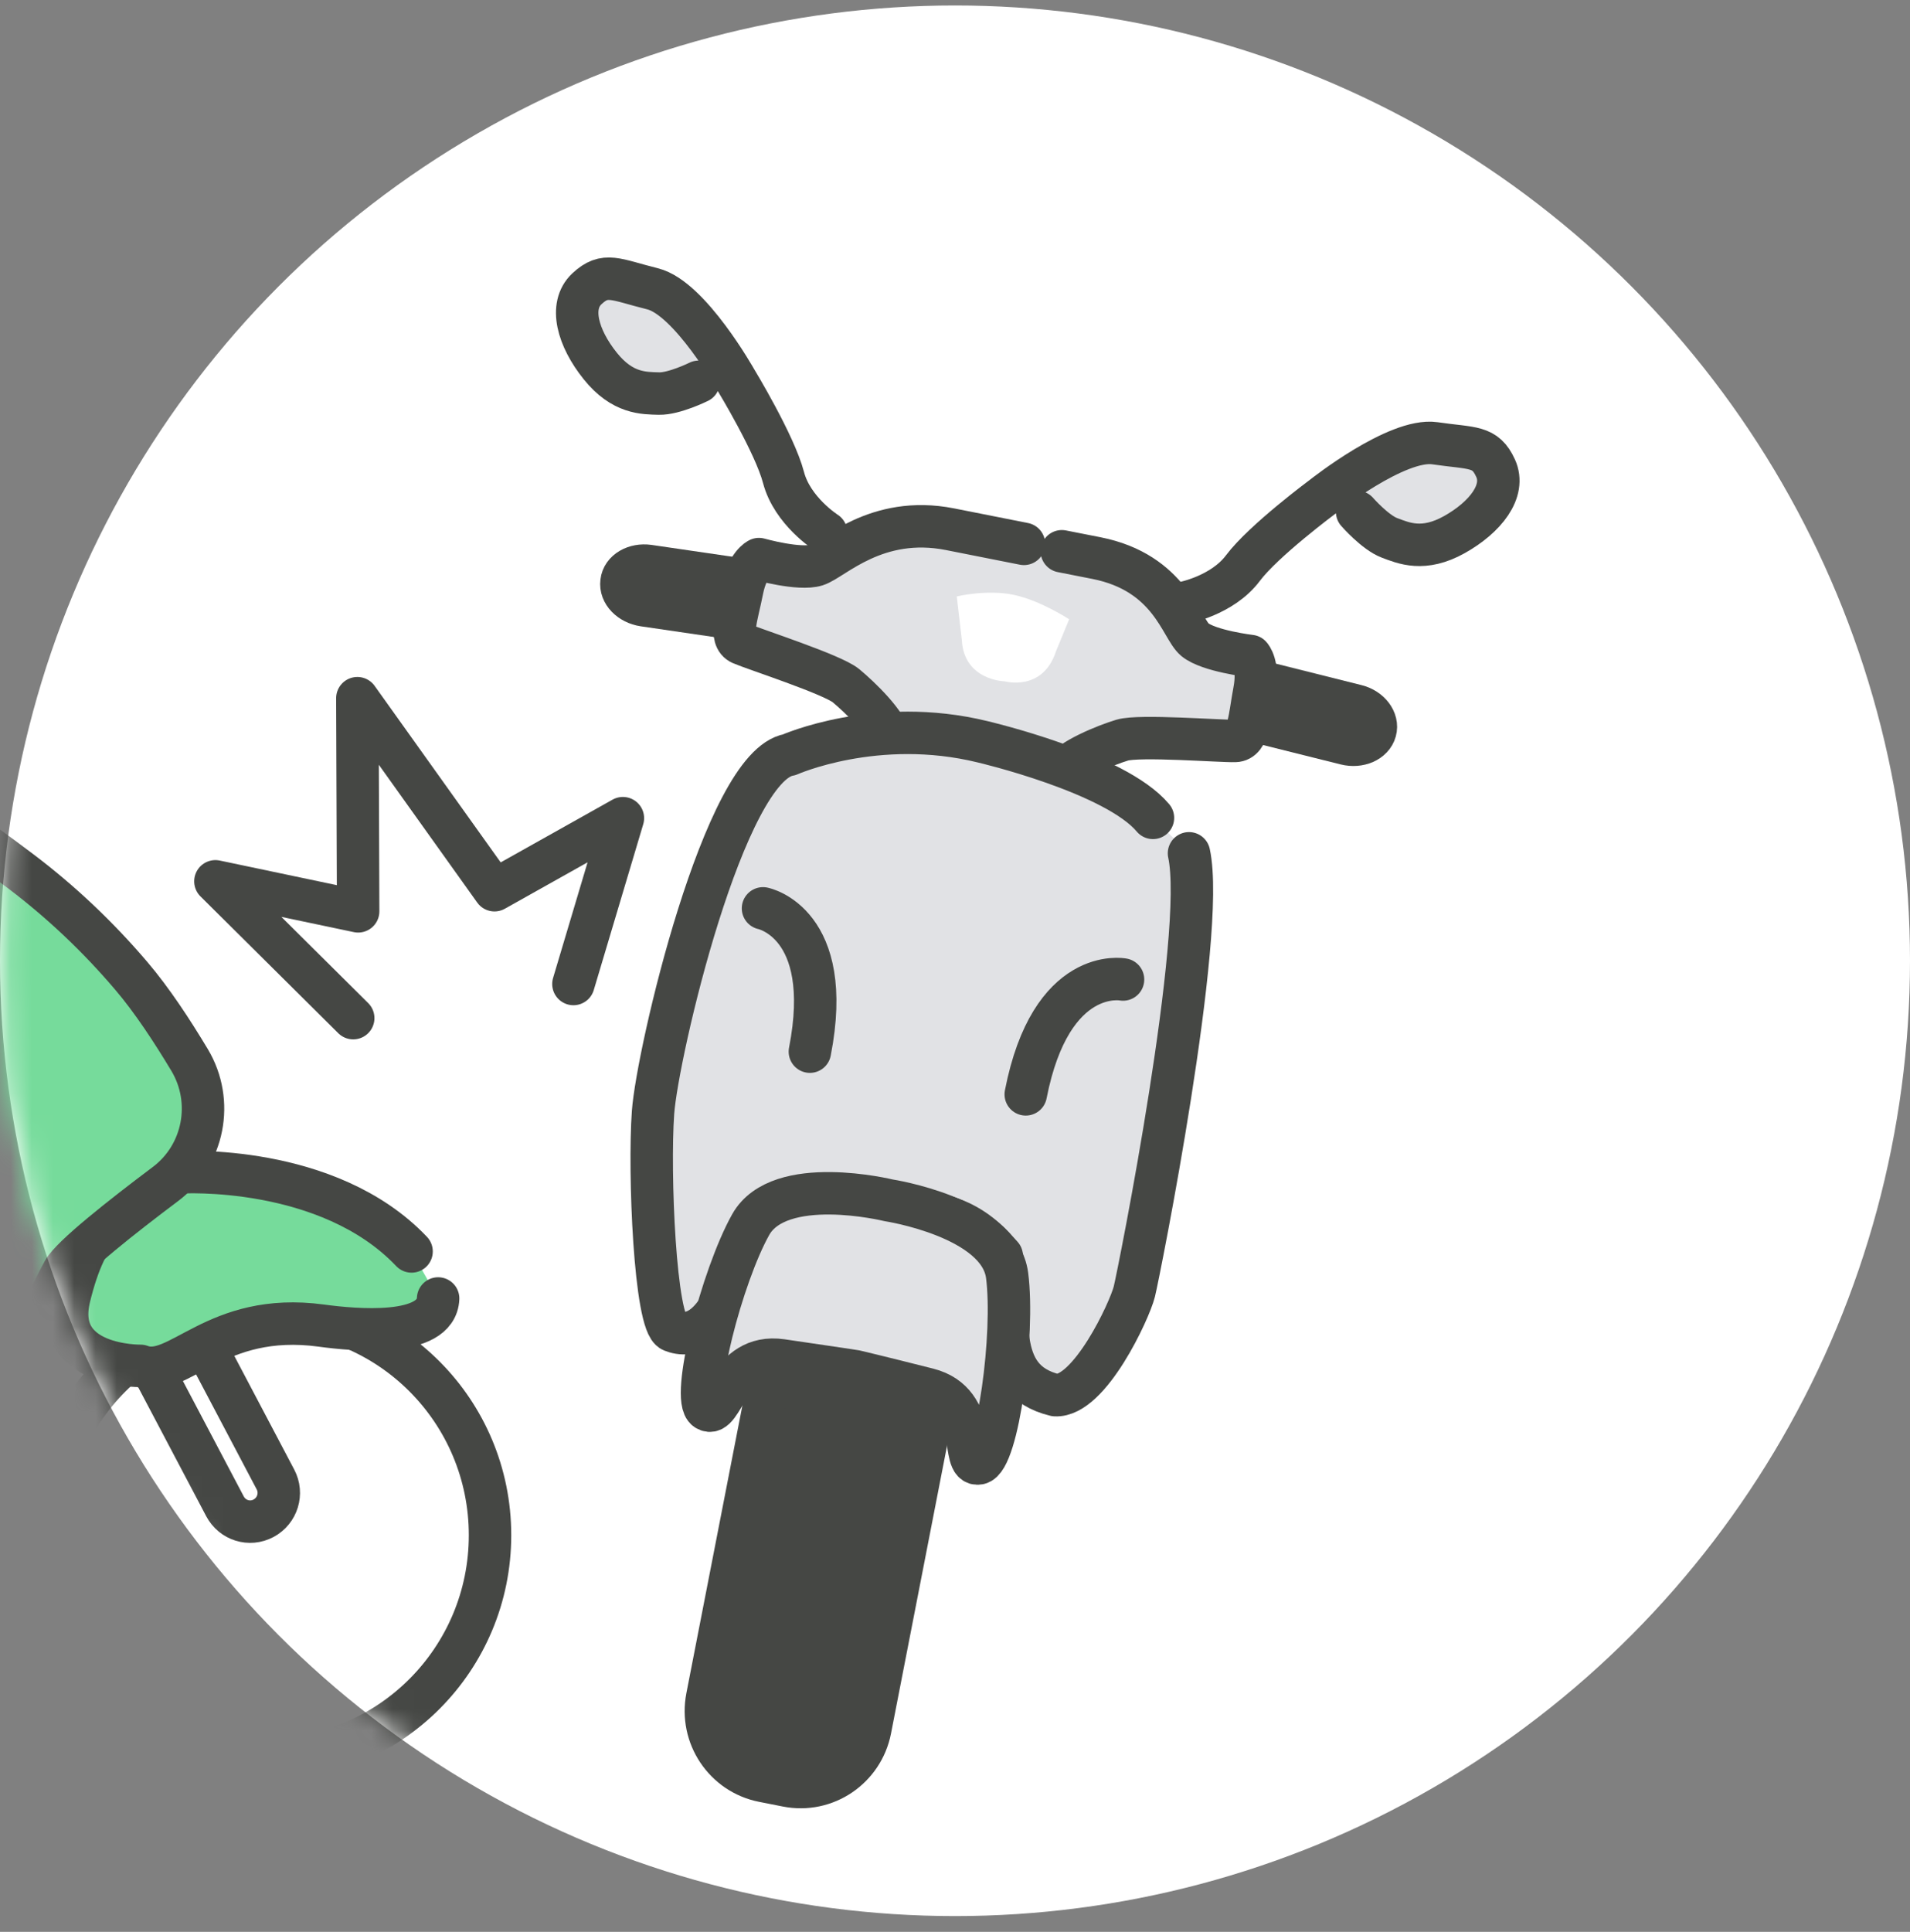 <svg width="90" height="91" viewBox="0 0 90 91" fill="none" xmlns="http://www.w3.org/2000/svg">
<rect x="0" y="0" width="90" height="91" fill="#808080" stroke="none"/>
<circle cx="45" cy="45.258" r="45" fill="white"/>
<mask id="mask0_7528_129464" style="mask-type:alpha" maskUnits="userSpaceOnUse" x="0" y="0" width="90" height="91">
<circle cx="45" cy="45.258" r="44.75" fill="white" stroke="black" stroke-width="0.5"/>
</mask>
<g mask="url(#mask0_7528_129464)">
<path d="M12.604 82.868C6.813 82.868 2.118 78.144 2.118 72.316C2.118 66.487 6.813 61.763 12.604 61.763C18.395 61.763 23.09 66.487 23.09 72.316C23.09 78.144 18.395 82.868 12.604 82.868Z" stroke="#454744" stroke-width="2" stroke-linecap="round" stroke-linejoin="round"/>
<path d="M7.94 60.134L12.978 69.688C13.329 70.351 13.078 71.165 12.419 71.518C11.76 71.871 10.951 71.619 10.601 70.956L5.562 61.402L7.931 60.134H7.94Z" fill="white" stroke="#454744" stroke-width="2" stroke-linecap="round" stroke-linejoin="round"/>
<path d="M20.645 61.166C20.561 63.022 16.682 62.653 15.139 62.443C10.134 61.763 8.407 65.011 6.622 64.34C6.622 64.34 2.459 64.407 3.268 61.099C4.077 57.792 5.287 56.725 8.499 55.223C8.499 55.223 15.447 54.794 19.393 58.95" fill="#76DB9B"/>
<path d="M20.645 61.166C20.561 63.022 16.682 62.653 15.139 62.443C10.134 61.763 8.407 65.011 6.622 64.34C6.622 64.34 2.459 64.407 3.268 61.099C4.077 57.792 5.287 56.725 8.499 55.223C8.499 55.223 15.447 54.794 19.393 58.95" stroke="#454744" stroke-width="2" stroke-linecap="round" stroke-linejoin="round"/>
<path d="M-40.486 69.402L-7.885 69.688C-7.885 69.688 -5.241 69.99 -3.589 66.522C-1.937 63.055 0.273 58.362 0.273 58.362L0.582 50.731L-5.666 45.904C-5.666 45.904 -2.429 52.15 -4.824 57.85C-7.518 63.962 -8.294 65.448 -8.294 65.448L-19.439 66.514L-22.3 61.939C-23.418 60.151 -23.501 57.901 -22.534 56.037L-20.189 51.537L-20.473 50.731H-21.007L-28.907 52.654C-28.907 52.654 -27.564 59.244 -30.066 61.099C-32.569 62.955 -38.016 64.113 -41.245 64.004L-47.526 61.133C-47.526 61.133 -47.818 64.701 -46.283 65.901C-44.748 67.102 -40.469 69.41 -40.469 69.41L-40.486 69.402Z" fill="#76DB9B"/>
<path d="M-4.506 37.819C-4.506 37.819 -7.893 37.954 -8.911 40.162C-9.929 42.37 -2.004 51.537 -2.004 51.537C-2.004 51.537 -0.844 53.048 -1.887 58.354C-0.669 61.578 1.483 62.879 1.483 62.879C1.483 62.879 4.945 57.095 7.498 55.961C10.05 54.828 9.967 53.334 9.809 52.503C9.65 51.671 9.809 49.908 8.874 48.96C8.09 48.171 0.107 40.951 -2.529 38.575C-3.071 38.088 -3.772 37.819 -4.498 37.819H-4.506Z" fill="#76DB9B"/>
<path d="M1.602 62.644L0.217 61.813C-1.435 60.814 -2.244 58.841 -1.76 56.96C-1.468 55.819 -1.243 54.551 -1.301 53.476C-1.443 50.832 -8.125 43.075 -8.267 42.378" stroke="#454744" stroke-width="2" stroke-linecap="round" stroke-linejoin="round"/>
<path d="M-2.519 38.541C-1.468 39.221 -0.15 40.195 1.01 41.068C2.904 42.504 4.63 44.141 6.174 45.954C7.166 47.113 8.134 48.599 8.935 49.934C10.103 51.89 9.611 54.417 7.792 55.777C5.748 57.313 3.379 59.177 2.987 59.882C2.795 60.226 2.27 61.276 1.602 62.627C-0.2 66.287 -2.944 71.644 -2.944 71.644C-2.944 71.644 -3.812 73.314 -6.581 73.877C-8.291 74.221 -21.797 74.103 -29.355 74.011" stroke="#454744" stroke-width="2" stroke-linecap="round" stroke-linejoin="round"/>
<path d="M58.871 33.903L63.416 35.039C64.044 35.195 64.671 34.923 64.806 34.427C64.941 33.932 64.536 33.398 63.909 33.242L59.026 32.019" fill="white"/>
<path d="M58.871 33.903L63.416 35.039C64.044 35.195 64.671 34.923 64.806 34.427C64.941 33.932 64.536 33.398 63.909 33.242L59.026 32.019" stroke="#454744" stroke-width="2" stroke-linejoin="round"/>
<path d="M34.979 29.193L30.337 28.513C29.691 28.416 29.218 27.93 29.286 27.415C29.343 26.901 29.923 26.57 30.559 26.658L35.539 27.386" fill="white"/>
<path d="M34.979 29.193L30.337 28.513C29.691 28.416 29.218 27.93 29.286 27.415C29.343 26.901 29.923 26.57 30.559 26.658L35.539 27.386" stroke="#454744" stroke-width="2" stroke-linejoin="round"/>
<path d="M48.249 25.619C48.249 25.619 48.249 25.619 44.765 24.929C41.281 24.24 39.264 26.366 38.463 26.619C37.662 26.872 35.761 26.337 35.761 26.337C35.761 26.337 35.211 26.58 34.97 27.804C34.729 29.028 34.333 30.057 34.931 30.319C35.53 30.581 39.216 31.766 39.863 32.3C40.509 32.835 41.822 34.097 41.928 34.826L50.015 36.418C50.391 35.787 52.08 35.107 52.881 34.864C53.682 34.622 57.542 34.923 58.198 34.903C58.855 34.884 58.874 33.777 59.105 32.553C59.337 31.329 58.922 30.902 58.922 30.902C58.922 30.902 56.963 30.669 56.307 30.135C55.651 29.601 55.149 26.978 51.665 26.289L50.034 25.968" fill="#E1E2E5"/>
<path d="M48.249 25.619C48.249 25.619 48.249 25.619 44.765 24.929C41.281 24.24 39.264 26.366 38.463 26.619C37.662 26.872 35.761 26.337 35.761 26.337C35.761 26.337 35.211 26.58 34.97 27.804C34.729 29.028 34.333 30.057 34.931 30.319C35.53 30.581 39.216 31.766 39.863 32.3C40.509 32.835 41.822 34.097 41.928 34.826L50.015 36.418C50.391 35.787 52.08 35.107 52.881 34.864C53.682 34.622 57.542 34.923 58.198 34.903C58.855 34.884 58.874 33.777 59.105 32.553C59.337 31.329 58.922 30.902 58.922 30.902C58.922 30.902 56.963 30.669 56.307 30.135C55.651 29.601 55.149 26.978 51.665 26.289L50.034 25.968" stroke="#454744" stroke-width="2" stroke-linecap="round" stroke-linejoin="round"/>
<path d="M45.321 30.141C45.419 32.059 47.345 32.095 47.345 32.095C47.345 32.095 49.133 32.597 49.759 30.68L50.379 29.172C50.379 29.172 49.047 28.296 47.781 28.023C46.514 27.75 45.083 28.095 45.083 28.095L45.321 30.141Z" fill="white"/>
<path d="M56.026 40.196C56.856 43.984 53.672 59.95 53.45 60.844C53.228 61.737 51.336 65.807 49.725 65.719C46.674 64.988 47.733 61.81 47.203 59.162C45.495 57.191 44.429 57.224 40.848 56.515C38.73 55.985 35.434 56.99 35.023 58.633C33.964 62.869 32.48 63.019 31.669 62.689C30.858 62.359 30.569 55.221 30.771 52.404C30.974 49.588 34.13 36.059 37.189 35.554C37.189 35.554 41.31 33.718 46.299 34.942C46.299 34.942 52.552 36.399 54.328 38.526" fill="#E1E2E5"/>
<path d="M56.026 40.196C56.856 43.984 53.672 59.95 53.45 60.844C53.228 61.737 51.336 65.807 49.725 65.719C46.674 64.988 47.733 61.81 47.203 59.162C45.495 57.191 44.429 57.224 40.848 56.515C38.73 55.985 35.434 56.99 35.023 58.633C33.964 62.869 32.48 63.019 31.669 62.689C30.858 62.359 30.569 55.221 30.771 52.404C30.974 49.588 34.13 36.059 37.189 35.554C37.189 35.554 41.31 33.718 46.299 34.942C46.299 34.942 52.552 36.399 54.328 38.526" stroke="#454744" stroke-width="2" stroke-linecap="round" stroke-linejoin="round"/>
<path d="M52.918 46.14C52.918 46.14 49.521 45.47 48.334 51.55" stroke="#454744" stroke-width="2" stroke-linecap="round" stroke-linejoin="round"/>
<path d="M35.953 42.789C35.953 42.789 39.349 43.459 38.162 49.539" stroke="#454744" stroke-width="2" stroke-linecap="round" stroke-linejoin="round"/>
<path d="M66.825 20.928C66.825 20.928 70.753 20.811 70.589 22.462C70.425 24.113 68.9 26.182 66.951 25.628C65.011 25.075 62.801 23.045 62.801 23.045L66.825 20.928Z" fill="#E1E2E5"/>
<path d="M30.984 13.857C30.984 13.857 27.385 12.255 26.922 13.857C26.458 15.46 27.095 17.946 29.102 18.17C31.11 18.393 33.918 17.354 33.918 17.354L30.994 13.867L30.984 13.857Z" fill="#E1E2E5"/>
<path d="M55.737 28.406C55.737 28.406 57.589 28.066 58.564 26.765C59.539 25.463 62.357 23.375 62.357 23.375C62.357 23.375 65.821 20.627 67.606 20.879C69.392 21.141 69.981 20.976 70.473 22.054C70.965 23.132 69.99 24.366 68.533 25.182C67.076 25.997 66.149 25.59 65.474 25.337C64.798 25.084 63.949 24.113 63.949 24.113" stroke="#454744" stroke-width="2" stroke-linecap="round" stroke-linejoin="round"/>
<path d="M38.926 25.084C38.926 25.084 37.334 24.074 36.919 22.491C36.504 20.908 34.68 17.907 34.68 17.907C34.68 17.907 32.508 14.042 30.752 13.605C28.996 13.168 28.513 12.799 27.654 13.605C26.795 14.411 27.23 15.926 28.282 17.237C29.333 18.548 30.337 18.519 31.051 18.539C31.765 18.558 32.923 17.985 32.923 17.985" stroke="#454744" stroke-width="2" stroke-linecap="round" stroke-linejoin="round"/>
<path d="M40.028 63.009L41.151 63.231C42.962 63.588 44.142 65.355 43.787 67.177L41.004 81.464C40.649 83.287 38.894 84.474 37.083 84.117L35.96 83.895C34.149 83.538 32.969 81.772 33.324 79.949L36.107 65.662C36.462 63.84 38.217 62.652 40.028 63.009Z" fill="#454744" stroke="#454744" stroke-width="2" stroke-linejoin="round"/>
<path d="M40.304 64.593C40.304 64.593 41.221 64.806 43.721 65.438C46.22 66.069 45.226 69.099 46.124 68.934C47.021 68.769 47.812 62.815 47.455 60.077C47.098 57.338 41.868 56.541 41.868 56.541C41.868 56.541 36.724 55.279 35.373 57.687C34.022 60.096 32.517 65.904 33.289 66.399C34.061 66.894 34.273 63.709 36.83 64.078C39.378 64.447 40.304 64.593 40.304 64.593Z" fill="#E1E2E5" stroke="#454744" stroke-width="2" stroke-linejoin="round"/>
<path d="M27.02 46.352L29.351 38.541L23.3 41.934L16.839 32.889L16.876 42.929L10.15 41.515L16.644 47.96" stroke="#454744" stroke-width="2" stroke-linecap="round" stroke-linejoin="round"/>
</g>
</svg>
